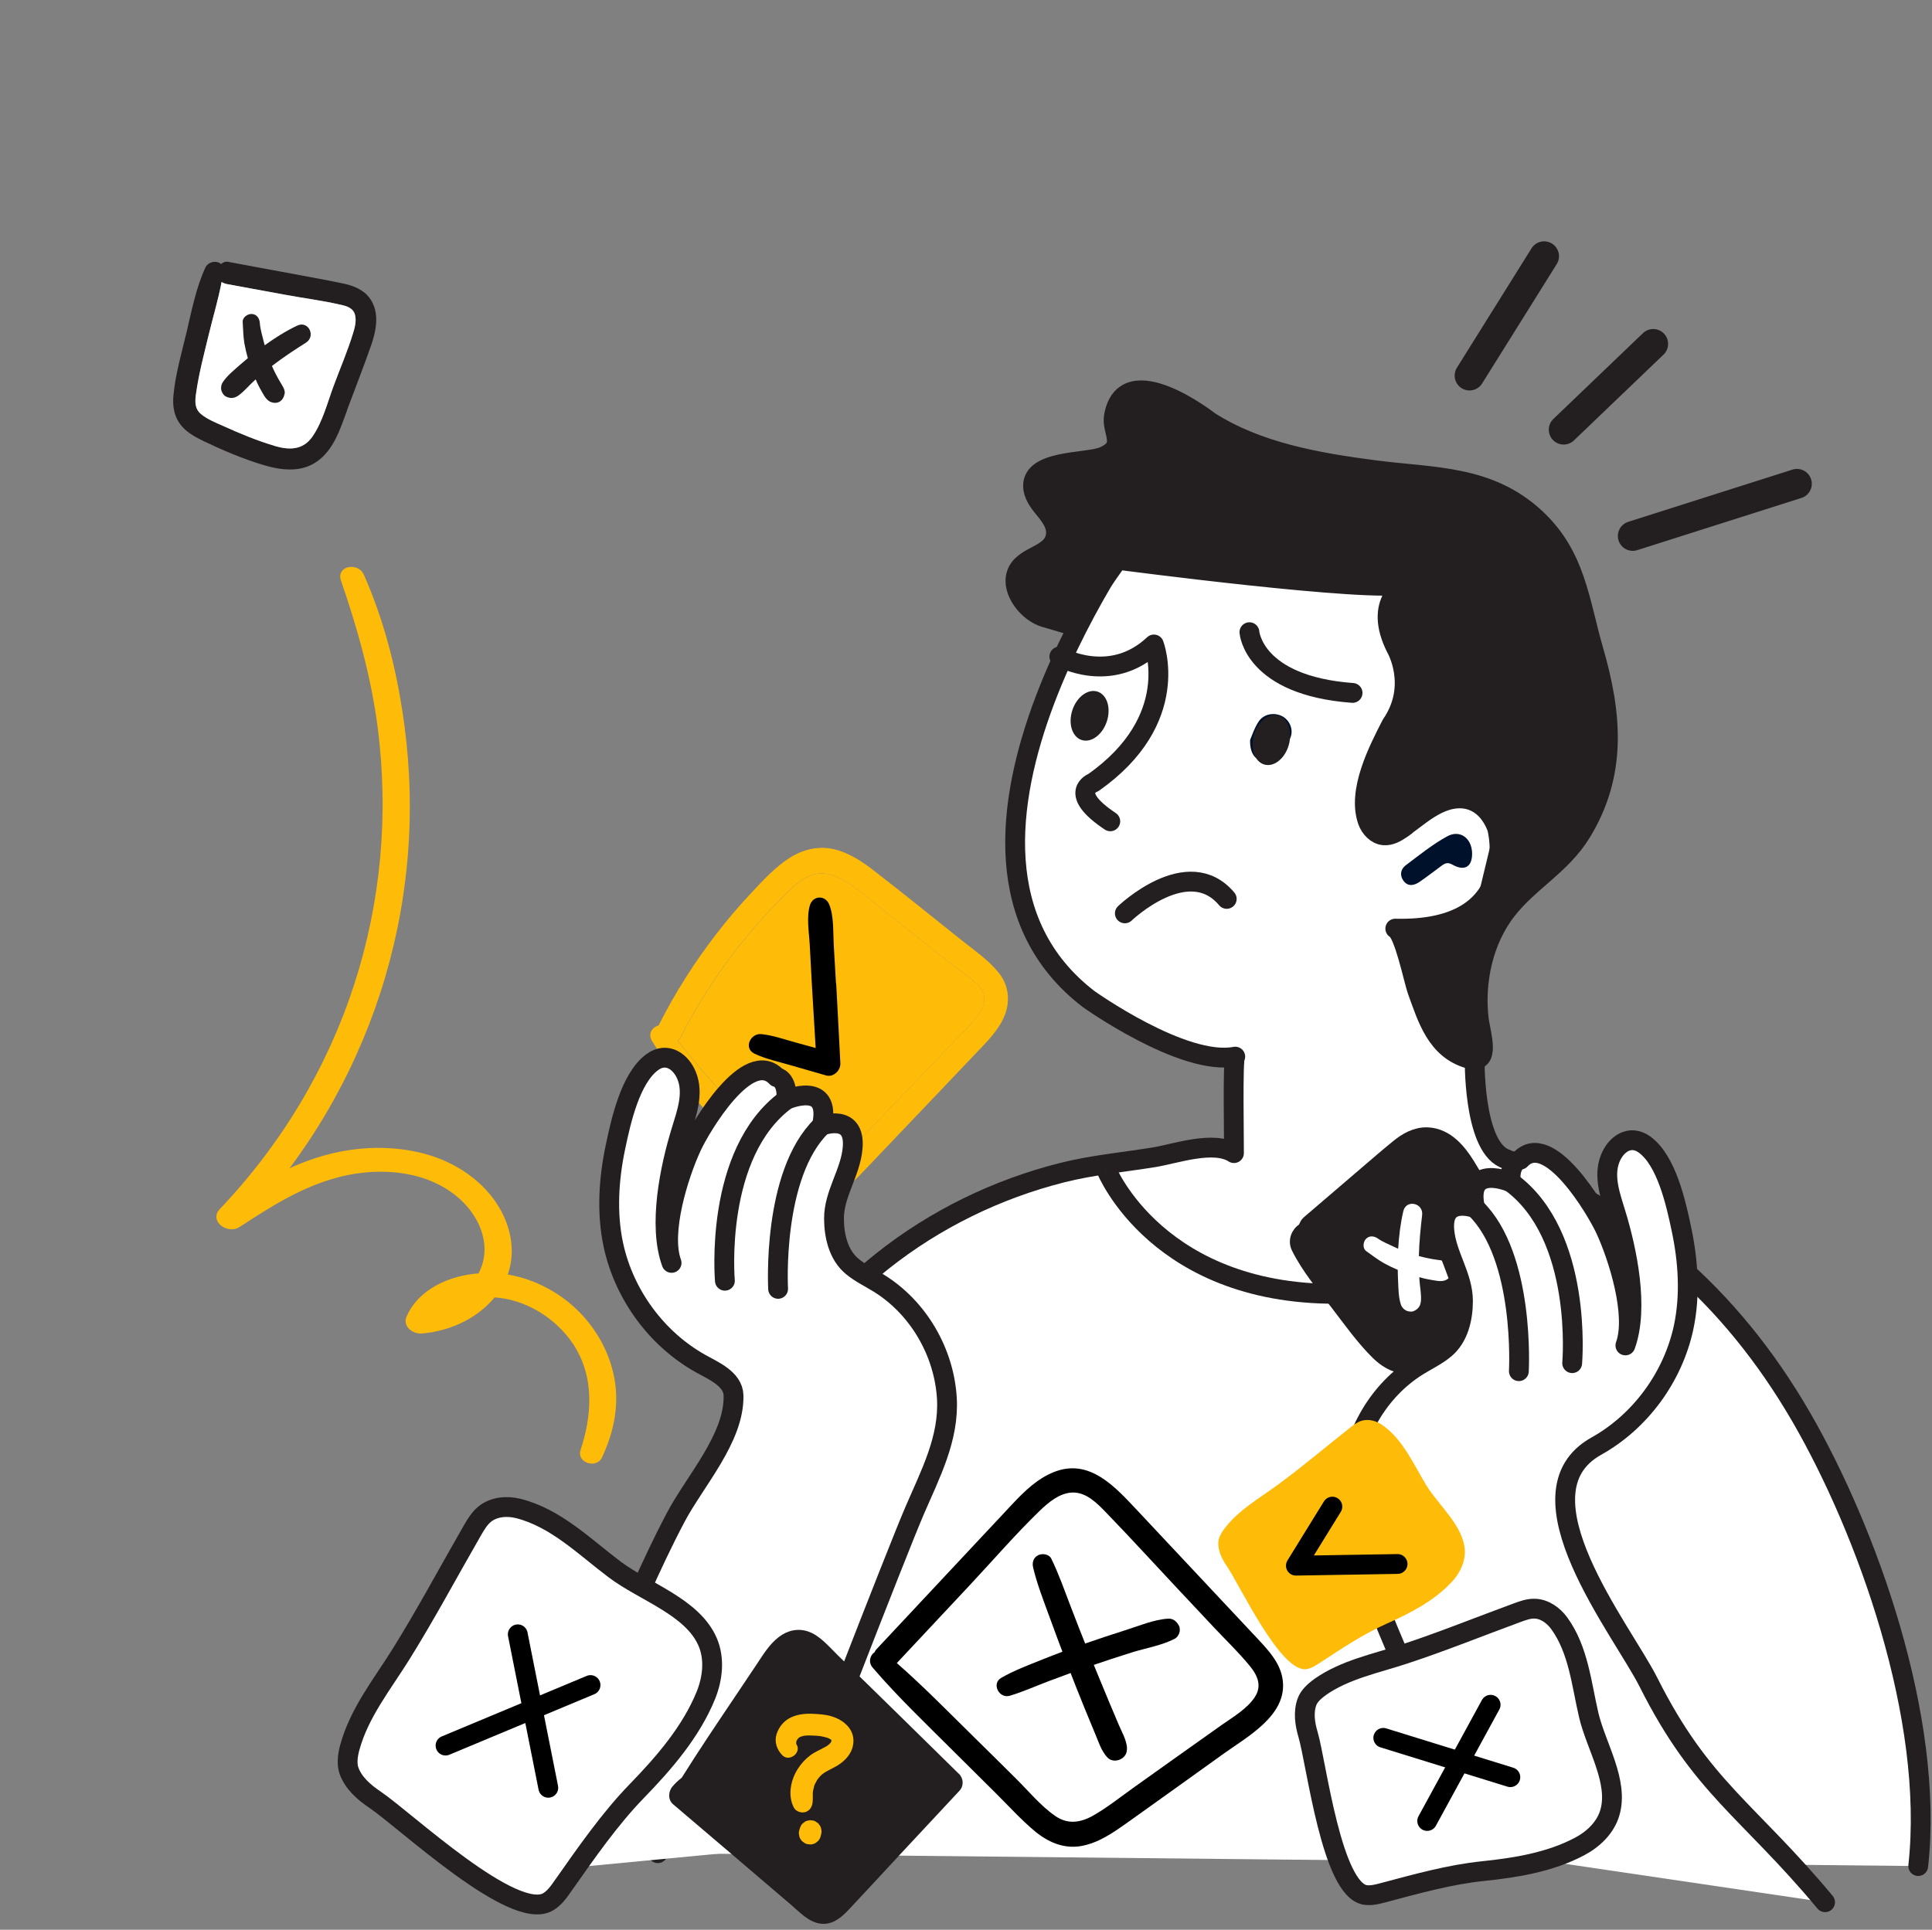 <?xml version="1.0" encoding="UTF-8"?>
<svg id="Layer_1" data-name="Layer 1" xmlns="http://www.w3.org/2000/svg" viewBox="0 0 194.96 194.78">
  <rect x="0" y="0" width="194.96" height="194.78" fill="#808080" stroke="none"/>
  <defs>
    <style>
      .cls-1, .cls-2, .cls-3, .cls-4 {
        fill: #fff;
      }

      .cls-1, .cls-5, .cls-6, .cls-3, .cls-4 {
        stroke: #231f20;
      }

      .cls-1, .cls-5, .cls-6, .cls-4, .cls-7 {
        stroke-width: 2px;
      }

      .cls-1, .cls-8 {
        stroke-miterlimit: 10;
      }

      .cls-5, .cls-6, .cls-3, .cls-4, .cls-7 {
        stroke-linecap: round;
        stroke-linejoin: round;
      }

      .cls-5, .cls-9 {
        fill: #231f20;
      }

      .cls-6, .cls-7 {
        fill: none;
      }

      .cls-3 {
        stroke-width: 3px;
      }

      .cls-8 {
        stroke: #febb08;
      }

      .cls-8, .cls-10 {
        fill: #febb08;
      }

      .cls-7 {
        stroke: #000;
      }

      .cls-11 {
        fill: #00112b;
      }
    </style>
  </defs>
  <path class="cls-4" d="m193.57,188.35c1.66-14.97-5.22-33.91-11.78-45.27-7.22-12.48-17-20.73-30.05-26.19-3.1-1.47-2.93-10.11-2.93-10.11l-5.22-11.9,6.36-3.42,3.42-14.18-4.4-17.12-9.78-9.29h-13.69l-9.78.98s-25.46,33.9-5.88,48.98c0,0,9.56,6.83,14.81,5.82-.28.05-.11,8.9-.13,9.74-2.04-1.32-5.92.07-8.07.42-3.09.5-6.21.78-9.26,1.55-6.59,1.66-12.84,4.71-18.16,8.94-17.36,13.79-21.88,38.8-22.65,59.75"/>
  <path class="cls-11" d="m148.55,86.08c-.05-1.49-1.23-2.37-2.52-1.66-1.48.81-2.82,1.9-4.18,2.92-.52.39-.63,1.03-.21,1.58.45.59,1.05.46,1.58.11.78-.53,1.52-1.11,2.28-1.67.34-.24.6-.35,1.08-.08,1.25.7,2.01.18,1.97-1.21Z"/>
  <path class="cls-11" d="m126.15,74.69c-.06,1.69.9,2.46,1.99,1.86.76-.42,1.45-1.09,1.93-1.82.56-.84.18-1.91-.58-2.38-.77-.47-1.9-.35-2.45.44-.46.67-.71,1.49-.89,1.9Z"/>
  <path class="cls-11" d="m160.9,67.63c-.09-.99-.24-1.98-.5-2.95-.35-1.32-1-2.74-2.43-3.14-.24-.07-.44,0-.6.12-.59-.05-1.21.37-1.23,1.08,0,.11,0,.22,0,.33-.18.23-.26.54-.13.88.06.17.12.33.18.5.27,3.44,1.54,6.75,1.73,10.21.02.45.24.77.52.95-.23.88-.6,1.71-1.03,2.54-.33.66-.06,1.45.68,1.67.54.16.97.08,1.32-.14.36.02.73-.14.99-.55.31-.51.54-1.04.71-1.59,1.21-3.24.93-6.69-.21-9.9Z"/>
  <path class="cls-5" d="m141.84,83.34c1.04-.76,2.04-1.61,3.2-2.18,2.67-1.31,5-.32,6.03,2.39,0,0,2.82,10.5-10.27,10.18.88.38,1.88,5.3,2.21,6.21,1.03,2.83,1.93,5.98,5.22,6.92,2.29.65,1.16-2.54.99-4.03-.44-3.77.46-7.95,2.82-10.97,2.26-2.9,5.5-4.55,7.5-7.79,3.68-5.99,3.12-12.02,1.25-18.47-1.43-4.95-1.77-9.5-5.84-13.29-4.72-4.39-10.28-4.08-16.2-4.85s-11.82-1.82-16.69-4.91c0,0-8.55-6.71-9.65-.55-.29,1.59,1.39,3.02-1.05,4.08-1.66.72-7.54.26-7.09,3.26.13.85.72,1.53,1.26,2.2s1.07,1.43,1.03,2.29c-.11,2.37-3.34,2.1-3.99,4.14-.54,1.71,1.21,3.85,2.83,4.33l2.73.8,4.65-6.6s25.92,3.42,29.1,2.45c0,0-3.42,1.71-.98,6.48,0,0,2.2,3.79-.49,7.7-1.35,2.62-3.45,6.72-2.4,9.72.26.73.87,1.39,1.63,1.46.65.06,1.27-.3,1.81-.67.13-.09.26-.18.39-.28Z"/>
  <path class="cls-6" d="m126.08,63.81s.38,5.39,10.41,6.13"/>
  <path class="cls-6" d="m106.9,66.27s5.14,2.93,9.54-1.22c0,0,2.93,7.58-6.11,13.94,0,0-2.69.98,1.71,3.91"/>
  <path class="cls-6" d="m113.51,92.19s6.37-6.11,10.28-1.46"/>
  <ellipse class="cls-9" cx="128.3" cy="74.7" rx="2.57" ry="1.83" transform="translate(21.48 177.81) rotate(-74.2)"/>
  <ellipse class="cls-9" cx="109.96" cy="72.26" rx="2.57" ry="1.83" transform="translate(6.82 153.96) rotate(-71.7)"/>
  <path class="cls-1" d="m111.63,118.03s5.22,13.04,24.13,12.55"/>
  <path class="cls-8" d="m34.85,58.35c1.71,4.94,3.1,9.93,3.75,14.96,1.16,8.93.33,17.86-2.39,26.24-2.72,8.38-7.34,16.19-13.72,22.89-.61.65.68,1.47,1.39,1,3.11-2.02,6.29-4.1,10.18-5.11,2.53-.66,5.47-.8,8.17-.08,2.78.75,5.04,2.4,6.27,4.6,1.14,2.03,1.21,4.31.09,6.16-3.18.17-6.08,1.63-7.12,4.12-.22.52.46,1.02,1.07.97,3.01-.27,5.59-1.66,7.14-3.66,3.55.13,6.79,2.26,8.57,4.94,2.34,3.53,1.96,7.67.8,11.16-.21.64.96.98,1.24.37,1.05-2.25,1.63-4.64,1.3-7.16-.55-4.15-3.56-8.45-8.61-10.16-.8-.27-1.62-.44-2.45-.53,1.08-2.29.69-5.03-.85-7.35-1.61-2.42-4.37-4.21-7.56-4.92-3.2-.72-6.48-.49-9.42.36-1.87.54-3.59,1.31-5.21,2.19,2.15-2.69,4.06-5.52,5.7-8.47,4.41-7.93,6.96-16.63,7.54-25.6.29-4.5.07-9.06-.65-13.61-.71-4.53-1.89-9.08-3.83-13.47-.32-.72-1.65-.58-1.39.18Zm12.26,72.33c-.84.71-1.87,1.25-3.02,1.6.77-.76,1.84-1.3,3.02-1.6Z"/>
  <g>
    <path class="cls-10" d="m100.78,98.19c-1.04-1.31-2.51-2.3-3.81-3.34-2.86-2.29-5.71-4.59-8.61-6.84-1.26-.98-2.61-1.92-4.19-2.29-1.56-.37-3.15.01-4.49.87-1.47.94-2.72,2.31-3.91,3.58-1.23,1.31-2.4,2.69-3.5,4.12-2.22,2.88-4.17,5.96-5.81,9.21-.63.18-1.11.83-.67,1.56,1.65,2.76,3.75,5.27,5.96,7.6,2.24,2.36,4.66,4.54,7.25,6.5,1.27.97,2.7,1.89,4.37,1.6,1.59-.27,2.74-1.46,3.81-2.58,2.54-2.67,5.09-5.34,7.63-8.01,1.22-1.29,2.45-2.57,3.67-3.86,1.11-1.17,2.36-2.37,2.94-3.92.54-1.44.34-2.98-.63-4.2Zm-3.16,5.53c-1.07,1.14-2.18,2.26-3.26,3.4-2.3,2.39-4.6,4.78-6.89,7.17-1.06,1.1-2.06,2.32-3.22,3.32-.39.32-.84.66-1.35.72-.63.07-1.25-.31-1.75-.65-2.63-1.77-5.03-4.02-7.25-6.27-1.97-2.01-3.75-4.17-5.52-6.36.11-.1.22-.23.31-.39,2.63-5.12,6.01-9.82,10.07-13.9.88-.88,1.82-1.9,3-2.38,1.27-.52,2.5-.06,3.61.61,1.27.77,2.39,1.79,3.55,2.71,1.3,1.03,2.6,2.06,3.9,3.09,1.3,1.03,2.6,2.06,3.91,3.08.84.65,2.33,1.49,2.57,2.64.24,1.23-.91,2.42-1.67,3.23Z"/>
    <path class="cls-10" d="m97.63,103.72c-1.07,1.14-2.18,2.26-3.26,3.4-2.3,2.39-4.6,4.78-6.89,7.17-1.06,1.1-2.06,2.32-3.22,3.32-.39.32-.84.66-1.35.72-.63.07-1.25-.31-1.75-.65-2.63-1.77-5.03-4.02-7.25-6.27-1.97-2.01-3.75-4.17-5.52-6.36.11-.1.22-.23.31-.39,2.63-5.12,6.01-9.82,10.07-13.9.88-.88,1.82-1.9,3-2.38,1.27-.52,2.5-.06,3.61.61,1.27.77,2.39,1.79,3.55,2.71,1.3,1.03,2.6,2.06,3.9,3.09,1.3,1.03,2.6,2.06,3.91,3.08.84.65,2.33,1.49,2.57,2.64.24,1.23-.91,2.42-1.67,3.23Z"/>
    <path d="m84.36,99.26c-.08-1.32-.15-2.63-.23-3.95-.07-1.26.03-2.88-.47-4.05-.41-.94-1.63-.87-1.93.11-.36,1.18-.09,2.72-.02,3.94.07,1.36.14,2.73.22,4.09.12,2.13.25,4.25.38,6.38-.65-.18-1.31-.36-1.96-.54-1.15-.31-2.33-.74-3.51-.86-1.11-.12-1.85,1.43-.69,1.98,1.12.53,2.41.8,3.6,1.15,1.2.35,2.41.69,3.62,1.04.75.21,1.47-.52,1.43-1.24-.14-2.68-.27-5.36-.42-8.04Z"/>
  </g>
  <path class="cls-4" d="m55.35,188.74c5.62-9.79,1.24-9.87,5.78-20.19,2.27-5.15,4.43-10.42,7.06-15.4,1.93-3.66,5.94-8.02,5.83-12.31-.04-1.67-2.09-2.51-3.31-3.2-4.46-2.49-7.73-6.98-8.81-11.96-.7-3.26-.47-6.73.22-9.97.53-2.51,1.48-6.89,3.71-8.51,1.48-1.08,2.92-.03,3.48,1.42.71,1.8-.04,3.81-.57,5.55-1.13,3.68-2.35,9.51-.97,13.3-1.12-3.07.69-8.85,2.01-11.72.92-2,5.72-10.1,8.59-7.03,0,0,1.14.16.98,2.28,0,0,4.61-2,3.59,2.61,0,0,3.42-1.3,3.1,2.27-.22,2.5-1.88,4.6-1.88,7.1,0,1.74.44,3.68,1.82,4.83.81.68,1.78,1.14,2.69,1.7,3.99,2.46,6.6,6.95,6.88,11.62.24,4.07-1.69,7.7-3.25,11.33-1.75,4.05-11.76,29.84-13.2,34.01"/>
  <path class="cls-6" d="m73.15,129.27s-1.14-12.88,6.19-18.26"/>
  <path class="cls-6" d="m78.52,130.09s-.65-11.57,4.4-16.46"/>
  <g>
    <path class="cls-5" d="m151.42,123.7c-1.17-1.99-2.32-4-3.53-5.97-.86-1.39-2.06-2.85-3.82-2.94-1.1-.05-2.04.5-2.86,1.17-1.01.82-1.99,1.67-2.97,2.51-2,1.71-4,3.42-5.99,5.13-.2.18-.29.44-.28.7-.57.09-1.01.84-.71,1.46.98,1.99,2.51,3.81,3.86,5.56,1.31,1.7,2.61,3.56,4.14,5.06.67.65,1.49,1.17,2.43,1.27,1.09.12,2.09-.28,3.05-.74,1.97-.93,3.92-1.97,5.72-3.21,1.54-1.05,2.95-2.44,3.08-4.4.15-2.07-1.1-3.91-2.1-5.61Zm-1.81,7.93c-1.5,1.04-3.13,1.93-4.77,2.75-.75.38-1.56.85-2.39,1.01-.84.16-1.39-.32-1.92-.9-1.4-1.5-2.63-3.18-3.87-4.8-1.09-1.42-2.12-2.93-3.28-4.29.18-.06.35-.15.49-.28l4.49-3.86c1.45-1.25,2.85-2.59,4.36-3.77.51-.4,1.07-.78,1.72-.47.57.27.99.84,1.33,1.35,1.04,1.54,1.91,3.2,2.85,4.79.92,1.55,2.13,3.15,2.64,4.89.48,1.61-.39,2.7-1.66,3.58Z"/>
    <path class="cls-5" d="m149.61,131.63c-1.5,1.04-3.13,1.93-4.77,2.75-.75.38-1.56.85-2.39,1.01-.84.16-1.39-.32-1.92-.9-1.4-1.5-2.63-3.18-3.87-4.8-1.09-1.42-2.12-2.93-3.28-4.29.18-.06.35-.15.49-.28l4.49-3.86c1.45-1.25,2.85-2.59,4.36-3.77.51-.4,1.07-.78,1.72-.47.57.27.99.84,1.33,1.35,1.04,1.54,1.91,3.2,2.85,4.79.92,1.55,2.13,3.15,2.64,4.89.48,1.61-.39,2.7-1.66,3.58Z"/>
    <path class="cls-2" d="m146.2,127.57c-.31-.34-.75-.35-1.17-.41-.33-.05-.65-.1-.97-.17-.29-.06-.59-.13-.88-.21.03-1.39.17-2.77.33-4.14.14-1.22-1.61-1.62-1.9-.39-.29,1.24-.44,2.51-.52,3.79-.14-.06-.27-.12-.39-.18-.54-.26-1.16-.5-1.66-.85-.38-.27-.88-.32-1.22.06-.28.31-.33.96.06,1.22.59.41,1.15.86,1.78,1.21.45.25.91.47,1.39.67,0,.35.01.7.03,1.05.04.79.03,1.68.28,2.44.11.34.42.64.78.7.18.03.36.05.53-.03.48-.22.68-.54.72-1.05.05-.71-.12-1.47-.16-2.18,0-.06,0-.13,0-.19.14.04.29.08.43.12.32.07.64.14.97.19.49.08,1.03.19,1.46-.13.53-.39.55-1.02.13-1.5Z"/>
  </g>
  <g>
    <path class="cls-9" d="m35.01,41.42c.81-2.16,1.65-4.32,2.42-6.5.54-1.54.92-3.39-.12-4.82-.65-.89-1.67-1.27-2.71-1.49-1.27-.27-2.55-.5-3.82-.74-2.59-.48-5.18-.96-7.76-1.44-.27-.05-.52.05-.72.22-.42-.39-1.29-.26-1.58.37-.93,2.01-1.38,4.34-1.89,6.5-.5,2.09-1.13,4.26-1.33,6.4-.09.93.03,1.89.54,2.69.59.92,1.53,1.44,2.5,1.91,1.96.94,4,1.81,6.09,2.43,1.78.53,3.75.76,5.36-.37,1.7-1.19,2.35-3.31,3.04-5.17Zm-7.3,3.58c-1.75-.51-3.47-1.23-5.13-1.98-.76-.34-1.64-.68-2.29-1.22-.66-.55-.62-1.28-.51-2.06.28-2.03.82-4.04,1.3-6.03.42-1.74.95-3.49,1.28-5.25.16.1.34.17.53.21l5.82,1.07c1.88.35,3.8.59,5.67,1.02.64.14,1.28.34,1.45,1.04.15.61-.03,1.3-.22,1.89-.54,1.77-1.29,3.49-1.93,5.23-.63,1.68-1.11,3.63-2.14,5.13-.95,1.39-2.34,1.4-3.83.96Z"/>
    <path class="cls-2" d="m27.71,45c-1.75-.51-3.47-1.23-5.13-1.98-.76-.34-1.64-.68-2.29-1.22-.66-.55-.62-1.28-.51-2.06.28-2.03.82-4.04,1.3-6.03.42-1.74.95-3.49,1.28-5.25.16.1.34.17.53.21l5.82,1.07c1.88.35,3.8.59,5.67,1.02.64.14,1.28.34,1.45,1.04.15.61-.03,1.3-.22,1.89-.54,1.77-1.29,3.49-1.93,5.23-.63,1.68-1.11,3.63-2.14,5.13-.95,1.39-2.34,1.4-3.83.96Z"/>
    <path class="cls-9" d="m28.72,39.79c.08-.45-.2-.8-.41-1.17-.17-.28-.33-.57-.48-.86-.14-.27-.27-.54-.39-.82,1.1-.85,2.26-1.61,3.43-2.35,1.04-.66.25-2.27-.89-1.72-1.15.55-2.23,1.23-3.27,1.98-.04-.14-.08-.28-.11-.42-.14-.58-.34-1.22-.38-1.82-.03-.47-.3-.89-.81-.92-.42-.02-.95.34-.92.81.05.72.05,1.43.17,2.15.09.51.21,1.01.35,1.5-.27.22-.54.45-.8.68-.59.53-1.29,1.08-1.73,1.75-.19.3-.24.73-.05,1.05.09.16.19.31.36.39.47.23.85.19,1.27-.1.58-.41,1.07-1.02,1.6-1.5.05-.04.1-.08.14-.13.06.14.12.27.18.41.14.3.3.59.46.87.25.43.5.92,1.02,1.05.64.17,1.14-.21,1.25-.85Z"/>
  </g>
  <path class="cls-4" d="m184.17,192c-7.83-9.39-12.47-11.55-17.81-22.18-2.66-5.3-13.76-19.12-5.28-23.85,4.46-2.49,7.73-6.98,8.81-11.96.7-3.26.47-6.73-.22-9.97-.53-2.51-1.48-6.89-3.71-8.51-1.48-1.08-2.92-.03-3.48,1.42-.71,1.8.04,3.81.57,5.55,1.13,3.68,2.35,9.51.97,13.3,1.12-3.07-.69-8.85-2.01-11.72-.92-2-5.72-10.1-8.59-7.03,0,0-1.14.16-.98,2.28,0,0-4.61-2-3.59,2.61,0,0-3.42-1.3-3.1,2.27.22,2.5,1.88,4.6,1.88,7.1,0,1.74-.44,3.68-1.82,4.83-.81.68-1.78,1.14-2.69,1.7-3.99,2.46-6.6,6.95-6.88,11.62-.44,7.51,5,16.72,7.3,23.77,3.08,9.39,1.32,4.5,5.43,13.57"/>
  <path class="cls-6" d="m158.65,137.59s1.14-12.88-6.19-18.26"/>
  <path class="cls-6" d="m153.27,138.4s.65-11.57-4.4-16.46"/>
  <path class="cls-9" d="m96.76,179.04c-4.05-3.98-8.1-7.97-12.18-11.93-.9-.87-1.81-2.02-3.04-2.44-1.04-.35-2.1-.1-2.96.57-.92.71-1.52,1.69-2.15,2.64-.79,1.18-1.58,2.36-2.37,3.54-1.78,2.65-3.57,5.3-5.27,8.02-.33.25-.63.53-.92.87-.44.5-.49,1.35.06,1.81,3.96,3.36,7.9,6.73,11.85,10.1.88.75,1.79,1.77,2.99,1.94,1.19.17,2.1-.58,2.87-1.4,1.76-1.88,3.5-3.76,5.25-5.65,1.98-2.12,3.95-4.23,5.93-6.36.46-.49.42-1.25-.06-1.72Zm-11.28,10.31c-.38.4-.77.81-1.15,1.23-.28.3-.67.92-1.06,1.08-.31.13-.48-.09-.74-.31-.47-.4-.93-.8-1.39-1.2-1.78-1.54-3.57-3.08-5.36-4.62-1.75-1.51-3.5-3.02-5.24-4.54.13-.21.24-.43.35-.67.05-.12.08-.25.09-.37,1.33-1.88,2.63-3.79,3.91-5.7,1.4-2.07,2.71-4.23,4.2-6.23.34-.46.93-1.31,1.6-1.19.42.07.78.51,1.06.79.51.5,1.01,1.01,1.51,1.51,1.84,1.84,3.68,3.68,5.54,5.51,1.8,1.78,3.61,3.55,5.41,5.33-2.92,3.13-5.84,6.25-8.76,9.38Z"/>
  <path class="cls-5" d="m94.23,179.97c-2.92,3.13-5.84,6.25-8.76,9.38-.38.4-.77.81-1.15,1.23-.28.3-.67.92-1.06,1.08-.31.13-.48-.09-.74-.31-.47-.4-.93-.8-1.39-1.2-1.78-1.54-3.57-3.08-5.36-4.62-1.75-1.51-3.5-3.02-5.24-4.54.13-.21.24-.43.35-.67.05-.12.08-.25.09-.37,1.33-1.88,2.63-3.79,3.91-5.7,1.4-2.07,2.71-4.23,4.2-6.23.34-.46.93-1.31,1.6-1.19.42.07.78.51,1.06.79.51.5,1.01,1.01,1.51,1.51,1.84,1.84,3.68,3.68,5.54,5.51,1.8,1.78,3.61,3.55,5.41,5.33Z"/>
  <g>
    <path d="m129.45,169.66c-.19-1.72-1.37-3-2.5-4.21-1.35-1.44-2.7-2.88-4.06-4.33-2.7-2.88-5.41-5.77-8.11-8.65-2.23-2.37-4.84-5.34-8.45-3.88-1.64.66-2.94,1.91-4.13,3.18-1.52,1.62-3.03,3.24-4.55,4.86-3.06,3.27-6.13,6.55-9.19,9.82-.1.1-.16.21-.21.32-.45.3-.66,1-.19,1.55,2.56,2.99,5.43,5.71,8.22,8.5,1.39,1.39,2.79,2.78,4.19,4.16,1.29,1.28,2.54,2.67,3.94,3.84,1.32,1.1,2.89,1.8,4.63,1.52,1.8-.3,3.3-1.37,4.76-2.4,3.24-2.31,6.46-4.62,9.69-6.94,2.38-1.71,6.35-3.84,5.96-7.33Zm-2.84,1.66c-.8,1.18-2.16,1.97-3.3,2.77-2.93,2.08-5.87,4.16-8.79,6.25-1.38.98-2.73,2.07-4.2,2.91-1.29.73-2.58.92-3.84.04-1.46-1.01-2.68-2.5-3.93-3.74-1.43-1.42-2.86-2.84-4.3-4.25-2.55-2.51-5.06-5.08-7.75-7.44,2.44-2.61,4.88-5.22,7.32-7.82,2.36-2.52,4.64-5.17,7.12-7.57.88-.84,1.98-1.77,3.25-1.82,1.4-.06,2.5,1.06,3.39,1.98,2.49,2.57,4.9,5.22,7.35,7.83,1.22,1.3,2.45,2.61,3.67,3.91,1.17,1.24,2.42,2.44,3.5,3.76.81.98,1.28,2.05.5,3.2Z"/>
    <path d="m113.73,176.45c-.05-.83-.52-1.62-.84-2.37-.35-.81-.69-1.62-1.03-2.44-.66-1.58-1.31-3.17-1.96-4.76-.62-1.55-1.24-3.1-1.83-4.66-.63-1.63-1.21-3.32-1.98-4.89-.22-.46-.88-.56-1.3-.37-.49.23-.66.73-.54,1.24.39,1.66,1.03,3.29,1.61,4.88.59,1.61,1.18,3.22,1.8,4.82.6,1.56,1.21,3.11,1.84,4.65.33.81.67,1.63,1.01,2.44.35.83.62,1.74,1.24,2.4.54.57,1.53.31,1.86-.34.09-.18.12-.4.11-.61,0,0,.01,0,.02,0Z"/>
    <path d="m118.99,164.14c-.21-.45-.59-.8-1.12-.76-1.44.09-2.96.74-4.33,1.17-1.42.45-2.83.92-4.24,1.41-1.36.48-2.72.98-4.06,1.52-1.41.57-2.88,1.11-4.2,1.87-1.02.58-.22,2.13.86,1.81,1.38-.41,2.7-1.02,4.05-1.52,1.39-.52,2.79-1.04,4.2-1.52,1.37-.47,2.74-.92,4.12-1.35,1.4-.43,2.97-.69,4.27-1.36.33-.17.56-.64.51-1-.01-.09-.02-.2-.05-.28Z"/>
  </g>
  <path class="cls-10" d="m83.85,173.21c-.6-.16-1.24-.2-1.87-.23-.75-.03-1.5.05-2.19.38-.69.33-1.2.96-1.43,1.69-.24.78.04,1.56.59,2.12.71.72,2-.29,1.4-1.14-.01-.16,0-.25.04-.34.03-.06.06-.11.09-.16-.08.16.02-.01.07-.08.19-.12.09-.09.24-.15.1-.04.29-.09.34-.1.17-.03.5-.04.73-.03.13,0,.25.01.38.02.06,0,.13,0,.19.01.01,0,.11.01.16.01.05,0,.17.02.2.03.1.02.21.03.31.06.12.03.24.06.35.09.09.03.15.06.16.06.08.04.16.08.23.13.02.01.04.03.05.04.02.1,0,.15,0,.15-.02.04-.05.09-.07.13-.24.26-.28.28-.57.44-.49.28-1.03.49-1.49.84-.5.38-.9.81-1.24,1.34-.73,1.12-1.05,2.72-.41,3.93.21.4.75.57,1.16.45.46-.14.7-.56.73-1.01-.01.19.02-.27.02-.23,0-.08,0-.15,0-.23,0-.14,0-.27,0-.41,0-.18.06-.45.14-.75.04-.11.06-.17.09-.22.07-.14.15-.28.22-.41,0-.01.04-.06.06-.08.04-.05.08-.1.12-.15.09-.11.2-.21.3-.31,0,0,.25-.18.28-.2.13-.08.27-.16.41-.23.32-.17.64-.32.94-.51.68-.43,1.3-1.09,1.48-1.9.36-1.57-.84-2.67-2.24-3.05Z"/>
  <path class="cls-10" d="m82.9,184.8c-.02-.09-.03-.19-.05-.28-.04-.15-.11-.27-.21-.38-.05-.09-.13-.16-.22-.2-.11-.1-.24-.16-.39-.19-.09,0-.19-.02-.28-.03-.09.02-.19.03-.28.05-.15.04-.27.11-.38.21-.13.09-.22.2-.29.34-.06.11-.09.25-.13.37l-.03.1c-.04.14-.04.29,0,.43.01.15.06.28.14.41.08.14.18.24.31.32.11.1.24.16.39.19.09,0,.19.02.29.03.2,0,.38-.06.55-.16.08-.06.16-.13.23-.19.14-.15.23-.32.27-.52l.05-.18c.03-.1.03-.2.03-.31Z"/>
  <path class="cls-4" d="m35.3,176.38c.95-3.52,3.32-6.44,5.2-9.47,2.52-4.05,4.78-8.29,7.16-12.42.35-.6.71-1.22,1.25-1.66.92-.75,2.24-.86,3.4-.57,3.79.96,6.68,3.87,9.71,6.15s7.86,3.77,9.39,7.32c.73,1.7.51,3.68-.18,5.39-1.5,3.68-4.22,6.83-6.96,9.65s-5.1,6.23-7.48,9.61c-.41.59-.84,1.19-1.45,1.56-3.46,2.14-14.49-8.27-17.5-10.29-1.1-.74-2.17-1.67-2.62-2.92-.22-.62-.17-1.44.08-2.36Z"/>
  <line class="cls-7" x1="52.25" y1="164.96" x2="55.33" y2="180.45"/>
  <line class="cls-7" x1="44.96" y1="176.19" x2="59.59" y2="170.08"/>
  <path class="cls-4" d="m133.21,170.28c2.52-1.77,5.65-2.38,8.52-3.33,3.83-1.26,7.6-2.79,11.39-4.18.55-.2,1.12-.41,1.71-.4,1.01.01,1.92.66,2.52,1.48,1.94,2.68,2.24,6.14,2.97,9.26s3.06,6.72,2.13,9.86c-.44,1.5-1.66,2.67-3.04,3.4-2.97,1.58-6.45,2.15-9.76,2.49s-6.7,1.28-10.07,2.18c-.59.16-1.19.31-1.79.23-3.41-.49-4.93-13.24-5.79-16.18-.32-1.08-.5-2.26-.11-3.32.19-.53.67-1.02,1.33-1.49Z"/>
  <line class="cls-7" x1="150.42" y1="172.07" x2="144.02" y2="183.8"/>
  <line class="cls-7" x1="139.59" y1="175.41" x2="152.41" y2="179.38"/>
  <g>
    <path class="cls-10" d="m123.55,154.31c1.41-1.89,3.54-3.08,5.4-4.45,2.49-1.83,4.86-3.84,7.28-5.75.35-.28.72-.56,1.15-.7.74-.23,1.56.02,2.18.47,2.05,1.48,3.09,3.93,4.36,6.02,1.24,2.05,3.82,4.15,3.9,6.66.03,1.2-.57,2.34-1.4,3.2-1.78,1.86-4.17,3.1-6.5,4.13s-4.56,2.53-6.8,3.99c-.39.25-.79.51-1.25.59-2.6.46-6.74-8.44-8.06-10.38-.49-.71-.9-1.52-.87-2.39.01-.43.24-.9.61-1.4Z"/>
    <polyline class="cls-7" points="141.03 157.86 130.77 158.03 134.45 152.07"/>
  </g>
  <line class="cls-3" x1="148.29" y1="37.91" x2="155.82" y2="25.86"/>
  <line class="cls-3" x1="157.79" y1="43.37" x2="166.83" y2="34.71"/>
  <line class="cls-3" x1="164.76" y1="54.1" x2="181.33" y2="48.83"/>
</svg>